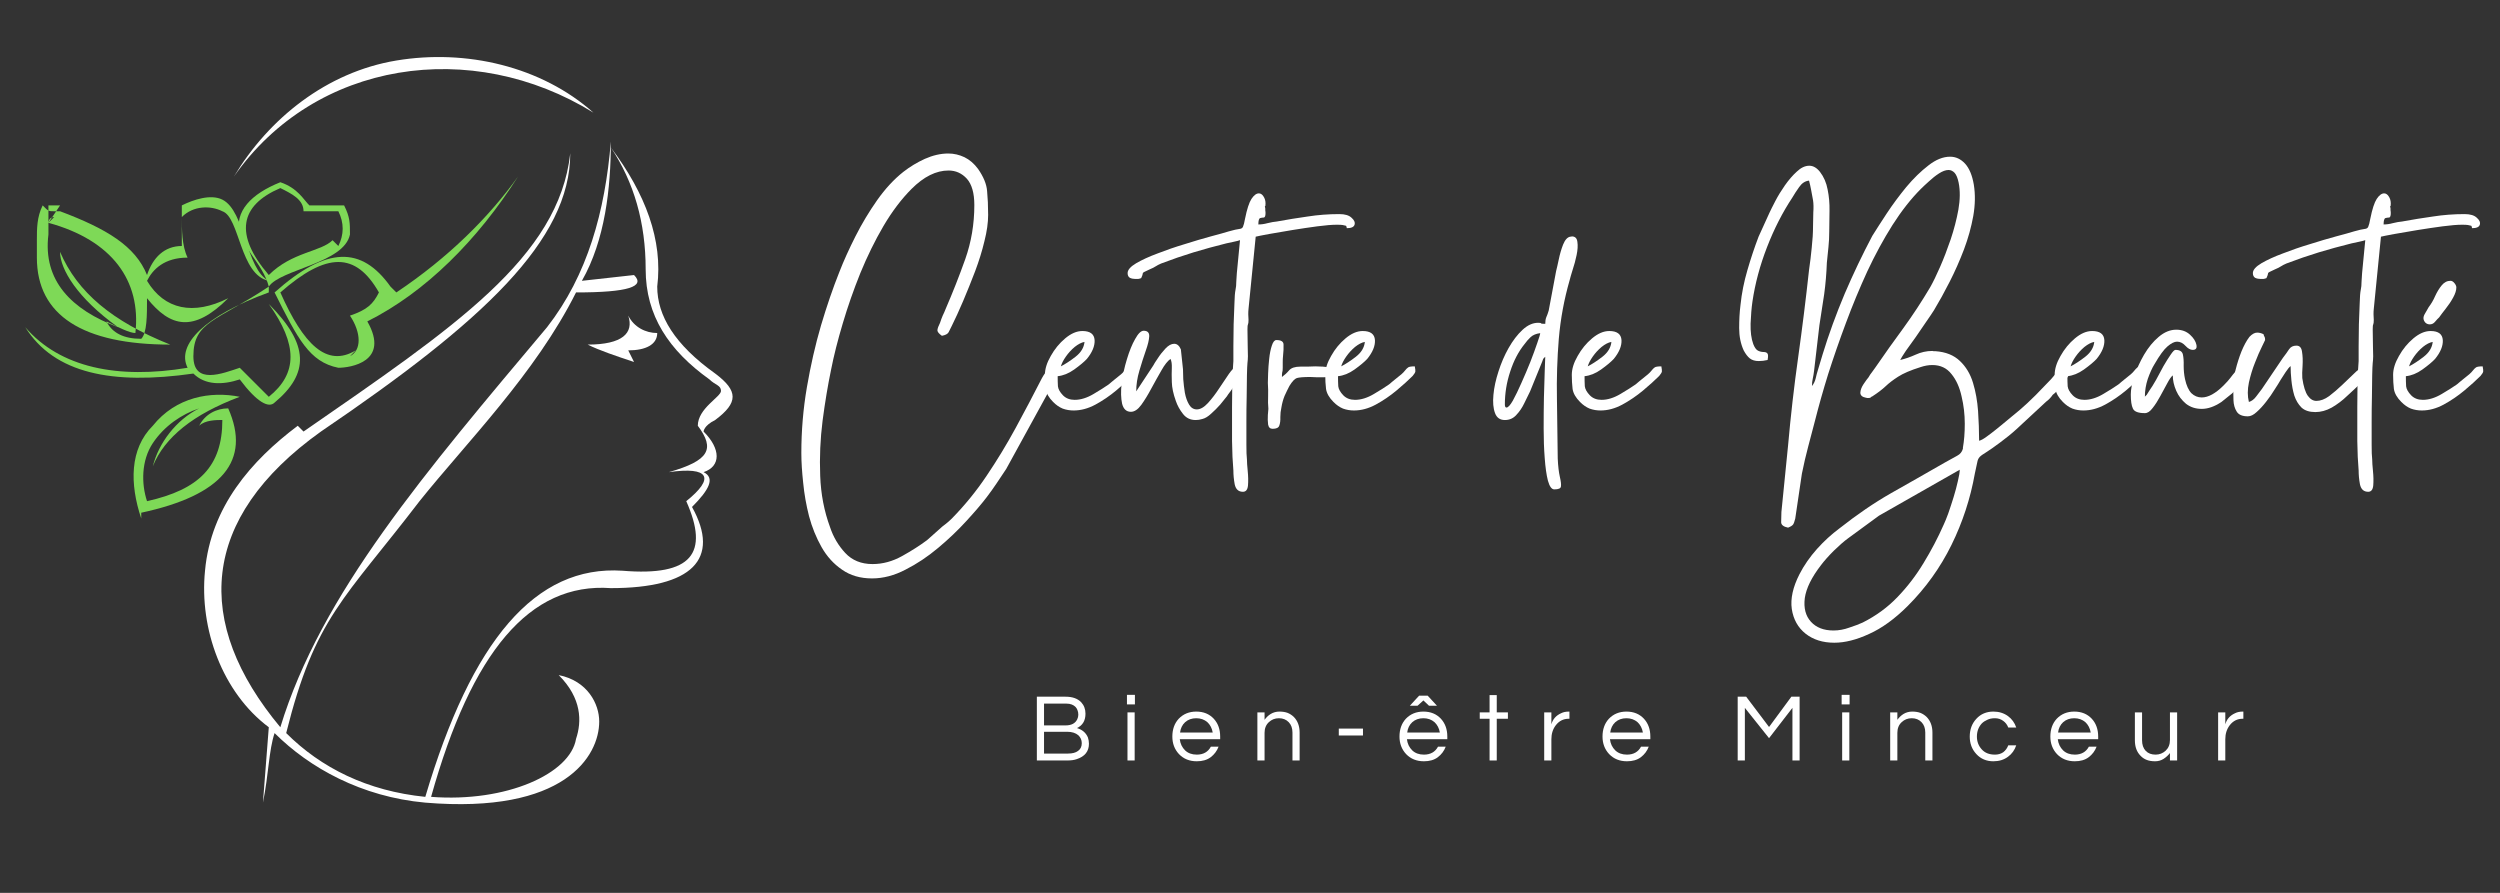 <svg xmlns="http://www.w3.org/2000/svg" xmlns:xlink="http://www.w3.org/1999/xlink" width="196" zoomAndPan="magnify" viewBox="0 0 147 52.5" height="70" preserveAspectRatio="xMidYMid meet" version="1.0"><rect x="0" y="0" width="147" height="52.5" fill="#333333" stroke="none"/><defs><g/><clipPath id="03ee3e28a3"><path d="M 13 3.215 L 35 3.215 L 35 11 L 13 11 Z M 13 3.215 " clip-rule="nonzero"/></clipPath><clipPath id="19f12eb4b3"><path d="M 12 8 L 44 8 L 44 47.793 L 12 47.793 Z M 12 8 " clip-rule="nonzero"/></clipPath><clipPath id="87ce6403f1"><path d="M 140 16 L 146.305 16 L 146.305 25 L 140 25 Z M 140 16 " clip-rule="nonzero"/></clipPath></defs><path fill="#7ed957" d="M 2.848 13.102 C 6.598 14.125 8.305 16.512 7.961 19.582 C 7.621 19.582 6.938 19.238 6.258 18.898 C 6.598 19.582 7.281 19.922 8.305 19.922 C 8.645 19.582 8.645 18.559 8.645 17.535 C 10.008 19.238 11.371 19.582 13.418 17.535 C 11.371 18.559 9.668 18.215 8.645 16.512 C 8.984 15.832 9.668 15.148 11.031 15.148 C 10.691 14.465 10.691 13.445 10.691 12.762 C 11.371 12.078 12.395 12.078 13.074 12.422 C 14.098 12.762 14.098 16.172 15.805 16.512 C 14.441 15.832 14.441 12.422 13.074 11.738 C 12.395 11.398 11.371 11.738 10.691 12.078 L 10.691 14.465 C 9.668 14.465 8.984 15.148 8.645 16.172 C 7.961 14.465 6.258 13.445 3.531 12.422 C 3.531 12.422 3.188 12.422 3.188 12.422 C 2.848 12.422 2.848 12.422 2.508 12.078 C 2.168 12.762 2.168 13.445 2.168 14.125 C 2.168 14.465 2.168 14.809 2.168 15.148 C 2.168 18.559 4.895 20.262 10.008 20.262 C 6.598 18.898 4.555 17.195 3.531 14.809 C 3.531 15.832 4.555 17.535 6.938 19.238 C 4.211 18.215 2.508 16.512 2.848 13.785 C 2.848 13.445 2.848 13.102 2.848 12.762 C 2.848 12.422 2.848 12.422 2.848 12.078 C 2.848 12.078 2.848 12.078 3.188 12.078 C 3.188 12.078 3.531 12.078 3.531 12.078 Z M 3.188 12.762 L 2.848 13.102 C 2.848 13.102 2.848 12.762 3.188 12.762 Z M 3.188 12.762 " fill-opacity="1" fill-rule="evenodd"/><path fill="#7ed957" d="M 15.805 17.195 C 12.055 18.559 10.348 20.262 11.031 21.625 C 6.938 22.309 3.531 21.625 1.484 19.238 C 3.188 21.965 6.598 22.648 11.371 21.965 C 12.055 22.648 13.074 22.648 14.098 22.309 C 15.121 23.672 15.805 24.012 16.145 23.672 C 18.191 21.965 18.191 20.262 15.805 17.875 C 17.508 20.262 17.508 21.965 15.805 23.332 C 15.461 22.988 14.781 22.309 14.098 21.625 C 13.074 21.965 11.371 22.648 11.371 20.945 C 11.371 18.898 12.734 18.898 15.805 16.852 Z M 15.805 17.195 " fill-opacity="1" fill-rule="evenodd"/><path fill="#7ed957" d="M 14.098 13.445 C 14.098 14.465 15.461 15.488 15.805 16.852 C 16.484 15.832 20.234 15.488 20.578 13.785 C 20.578 13.102 20.578 12.762 20.234 12.078 L 18.191 12.078 C 17.848 11.738 17.508 11.059 16.484 10.715 C 14.781 11.398 13.758 12.422 14.098 13.785 Z M 19.555 14.125 C 18.871 14.809 17.168 14.809 15.805 16.172 C 13.758 13.785 14.098 12.078 16.484 11.059 C 17.168 11.398 17.848 11.738 17.848 12.422 L 19.895 12.422 C 20.234 13.102 20.234 13.785 19.895 14.465 Z M 19.555 14.125 " fill-opacity="1" fill-rule="evenodd"/><path fill="#7ed957" d="M 22.961 16.852 C 21.258 14.465 19.211 14.465 16.145 17.195 C 17.508 19.922 18.191 21.285 19.895 21.625 C 20.578 21.625 22.961 21.285 21.598 18.898 C 25.008 17.195 28.078 14.125 30.465 10.375 C 28.758 12.762 26.371 15.148 23.305 17.195 Z M 20.918 20.602 C 19.211 21.625 17.848 20.262 16.484 17.195 C 19.211 14.809 20.918 14.809 22.281 17.195 C 21.941 17.875 21.598 18.215 20.578 18.559 C 21.258 19.582 21.258 20.602 20.578 20.945 Z M 20.918 20.602 " fill-opacity="1" fill-rule="evenodd"/><g clip-path="url(#03ee3e28a3)"><path fill="#ffffff" d="M 13.758 10.375 C 18.531 3.559 27.734 2.191 34.895 6.625 C 31.828 3.898 27.395 2.875 23.305 3.559 C 19.211 4.238 15.805 6.965 13.758 10.375 Z M 13.758 10.375 " fill-opacity="1" fill-rule="evenodd"/></g><path fill="#7ed957" d="M 8.305 30.148 C 13.074 29.125 14.781 27.082 13.418 24.012 C 12.734 24.012 12.055 24.352 11.711 25.035 C 12.055 24.695 12.734 24.695 13.074 24.695 C 13.074 27.422 11.711 28.785 8.645 29.469 C 8.305 28.445 8.305 27.082 8.984 26.059 C 9.668 25.035 10.691 24.352 11.711 24.012 C 10.348 24.695 9.324 26.059 8.984 27.422 C 9.668 25.719 11.371 24.352 14.098 23.332 C 12.395 22.988 10.348 23.332 8.984 25.035 C 7.621 26.398 7.621 28.445 8.305 30.488 Z M 8.305 30.148 " fill-opacity="1" fill-rule="evenodd"/><g clip-path="url(#19f12eb4b3)"><path fill="#ffffff" d="M 17.508 25.035 C 14.781 27.082 12.395 29.809 12.055 33.559 C 11.711 36.969 13.074 40.719 15.805 42.762 L 15.461 47.195 C 15.805 45.492 15.805 44.125 16.145 43.105 C 18.191 45.148 21.258 46.855 25.008 47.195 C 33.191 47.879 35.234 44.469 35.234 42.422 C 35.234 41.398 34.555 40.035 32.852 39.695 C 34.215 41.059 34.215 42.422 33.871 43.445 C 33.531 45.492 29.781 47.195 25.348 46.855 C 27.734 38.332 31.145 34.238 35.918 34.582 C 40.691 34.582 42.395 32.875 40.691 29.809 C 41.715 28.785 42.055 28.102 41.371 27.762 C 42.395 27.422 42.395 26.398 41.371 25.375 C 41.371 25.375 41.371 25.035 42.055 24.695 C 43.418 23.672 43.418 22.988 42.055 21.965 C 39.668 20.262 38.645 18.559 38.645 16.852 C 38.984 14.125 37.965 11.398 35.918 8.672 C 37.281 10.715 37.965 13.102 37.965 15.832 C 37.965 18.559 39.328 20.602 41.715 22.309 C 42.055 22.648 42.395 22.648 42.395 22.988 C 42.395 23.332 41.031 24.012 41.031 25.035 C 42.055 26.398 41.715 27.082 39.328 27.762 C 41.715 27.422 42.055 28.102 40.352 29.469 C 41.715 32.535 40.691 33.898 36.602 33.559 C 31.484 33.219 27.734 37.648 25.008 46.855 C 21.598 46.512 18.871 45.148 16.828 43.105 C 18.531 36.285 20.234 35.262 24.668 29.469 C 27.395 26.059 31.484 21.965 33.871 17.195 C 36.941 17.195 37.965 16.852 37.281 16.172 L 34.215 16.512 C 35.578 14.125 35.918 11.059 35.918 8.328 C 35.578 12.422 34.555 16.172 32.168 19.238 C 25.008 27.762 18.871 34.922 16.484 42.762 C 11.371 36.625 11.711 30.488 18.871 25.375 C 28.418 18.898 33.531 14.125 33.531 9.012 C 32.852 15.148 26.715 19.238 17.848 25.375 Z M 17.508 25.035 " fill-opacity="1" fill-rule="evenodd"/></g><path fill="#ffffff" d="M 34.555 20.262 C 35.234 20.602 36.258 20.945 37.281 21.285 L 36.941 20.602 C 37.965 20.602 38.645 20.262 38.645 19.582 C 37.965 19.582 37.281 19.238 36.941 18.559 C 37.281 19.582 36.602 20.262 34.555 20.262 Z M 34.555 20.262 " fill-opacity="1" fill-rule="evenodd"/><g fill="#ffffff" fill-opacity="1"><g transform="translate(47.322, 25.292)"><g><path d="M -0.203 1.344 C -0.203 0.031 -0.094 -1.258 0.125 -2.531 C 0.344 -3.801 0.617 -5.008 0.953 -6.156 C 1.297 -7.312 1.656 -8.359 2.031 -9.297 C 2.289 -9.961 2.609 -10.664 2.984 -11.406 C 3.359 -12.145 3.781 -12.848 4.25 -13.516 C 4.727 -14.191 5.242 -14.75 5.797 -15.188 C 6.18 -15.488 6.602 -15.742 7.062 -15.953 C 7.531 -16.16 7.988 -16.266 8.438 -16.266 C 8.77 -16.266 9.086 -16.191 9.391 -16.047 C 9.691 -15.898 9.957 -15.672 10.188 -15.359 C 10.508 -14.898 10.688 -14.469 10.719 -14.062 C 10.758 -13.656 10.781 -13.188 10.781 -12.656 C 10.781 -12.195 10.707 -11.68 10.562 -11.109 C 10.426 -10.535 10.242 -9.945 10.016 -9.344 C 9.785 -8.738 9.551 -8.156 9.312 -7.594 C 9.07 -7.031 8.848 -6.539 8.641 -6.125 C 8.566 -5.969 8.504 -5.844 8.453 -5.75 C 8.398 -5.656 8.27 -5.586 8.062 -5.547 C 7.883 -5.672 7.797 -5.781 7.797 -5.875 C 7.805 -5.977 7.859 -6.125 7.953 -6.312 C 8.004 -6.469 8.055 -6.609 8.109 -6.734 C 8.172 -6.859 8.227 -6.988 8.281 -7.125 C 8.695 -8.082 9.082 -9.062 9.438 -10.062 C 9.789 -11.062 9.969 -12.117 9.969 -13.234 C 9.969 -13.941 9.82 -14.457 9.531 -14.781 C 9.238 -15.102 8.879 -15.266 8.453 -15.266 C 7.723 -15.266 7 -14.906 6.281 -14.188 C 5.688 -13.594 5.133 -12.863 4.625 -12 C 4.125 -11.145 3.672 -10.223 3.266 -9.234 C 2.867 -8.242 2.523 -7.258 2.234 -6.281 C 1.941 -5.301 1.711 -4.395 1.547 -3.562 C 1.359 -2.656 1.191 -1.656 1.047 -0.562 C 0.91 0.52 0.863 1.602 0.906 2.688 C 0.945 3.77 1.141 4.773 1.484 5.703 C 1.672 6.273 1.969 6.781 2.375 7.219 C 2.781 7.656 3.316 7.875 3.984 7.875 C 4.578 7.875 5.156 7.719 5.719 7.406 C 6.281 7.094 6.77 6.781 7.188 6.469 L 7.891 5.844 C 8.023 5.719 8.148 5.613 8.266 5.531 C 8.379 5.445 8.504 5.336 8.641 5.203 C 9.398 4.43 10.082 3.594 10.688 2.688 C 11.301 1.781 11.875 0.836 12.406 -0.141 C 12.938 -1.117 13.445 -2.086 13.938 -3.047 C 14.062 -3.273 14.18 -3.438 14.297 -3.531 C 14.422 -3.625 14.531 -3.672 14.625 -3.672 C 14.719 -3.672 14.789 -3.633 14.844 -3.562 C 14.906 -3.488 14.938 -3.422 14.938 -3.359 L 11.844 2.281 C 11.656 2.57 11.469 2.852 11.281 3.125 C 11.094 3.406 10.895 3.68 10.688 3.953 C 10.395 4.336 10 4.801 9.5 5.344 C 9.008 5.883 8.457 6.41 7.844 6.922 C 7.227 7.441 6.586 7.867 5.922 8.203 C 5.266 8.547 4.609 8.719 3.953 8.719 C 3.266 8.719 2.676 8.547 2.188 8.203 C 1.695 7.867 1.297 7.426 0.984 6.875 C 0.672 6.32 0.426 5.719 0.25 5.062 C 0.082 4.406 -0.031 3.754 -0.094 3.109 C -0.164 2.461 -0.203 1.875 -0.203 1.344 Z M -0.203 1.344 "/></g></g></g><g fill="#ffffff" fill-opacity="1"><g transform="translate(61.425, 25.292)"><g><path d="M 0.953 -3.75 C 1.211 -3.883 1.5 -4.07 1.812 -4.312 C 2.133 -4.562 2.312 -4.852 2.344 -5.188 C 2.164 -5.156 1.973 -5.055 1.766 -4.891 C 1.566 -4.723 1.395 -4.535 1.25 -4.328 C 1.102 -4.117 1.004 -3.926 0.953 -3.75 Z M 0.016 -3.25 C 0.016 -3.594 0.129 -3.961 0.359 -4.359 C 0.586 -4.766 0.867 -5.109 1.203 -5.391 C 1.547 -5.68 1.883 -5.828 2.219 -5.828 C 2.676 -5.828 2.914 -5.648 2.938 -5.297 C 2.957 -4.953 2.805 -4.582 2.484 -4.188 C 2.316 -4.008 2.066 -3.801 1.734 -3.562 C 1.41 -3.332 1.086 -3.203 0.766 -3.172 C 0.766 -2.953 0.77 -2.754 0.781 -2.578 C 0.801 -2.41 0.898 -2.234 1.078 -2.047 C 1.254 -1.867 1.484 -1.781 1.766 -1.781 C 2.117 -1.781 2.488 -1.895 2.875 -2.125 C 3.258 -2.352 3.555 -2.539 3.766 -2.688 C 3.848 -2.758 3.914 -2.816 3.969 -2.859 C 4.02 -2.898 4.078 -2.945 4.141 -3 C 4.43 -3.219 4.613 -3.379 4.688 -3.484 C 4.77 -3.586 4.836 -3.656 4.891 -3.688 C 4.941 -3.727 5.07 -3.75 5.281 -3.75 C 5.312 -3.594 5.32 -3.488 5.312 -3.438 C 5.301 -3.383 5.25 -3.301 5.156 -3.188 C 4.906 -2.938 4.586 -2.648 4.203 -2.328 C 3.828 -2.016 3.422 -1.738 2.984 -1.5 C 2.555 -1.27 2.129 -1.156 1.703 -1.156 C 1.484 -1.156 1.27 -1.191 1.062 -1.266 C 0.863 -1.348 0.676 -1.477 0.5 -1.656 C 0.25 -1.906 0.102 -2.16 0.062 -2.422 C 0.031 -2.68 0.016 -2.957 0.016 -3.25 Z M 0.016 -3.25 "/></g></g></g><g fill="#ffffff" fill-opacity="1"><g transform="translate(65.919, 25.292)"><g><path d="M 0.578 -1.078 C 0.316 -1.078 0.145 -1.234 0.062 -1.547 C -0.008 -1.867 -0.02 -2.266 0.031 -2.734 C 0.094 -3.211 0.195 -3.691 0.344 -4.172 C 0.488 -4.648 0.648 -5.047 0.828 -5.359 C 1.004 -5.68 1.172 -5.844 1.328 -5.844 C 1.555 -5.844 1.664 -5.734 1.656 -5.516 C 1.645 -5.305 1.578 -5.023 1.453 -4.672 C 1.328 -4.316 1.203 -3.926 1.078 -3.5 C 0.953 -3.082 0.891 -2.676 0.891 -2.281 L 1.891 -3.797 C 1.93 -3.879 2.02 -4.02 2.156 -4.219 C 2.289 -4.426 2.441 -4.617 2.609 -4.797 C 2.785 -4.984 2.957 -5.078 3.125 -5.078 C 3.289 -5.078 3.422 -4.969 3.516 -4.75 L 3.641 -3.578 C 3.641 -3.453 3.645 -3.258 3.656 -3 C 3.676 -2.738 3.707 -2.473 3.75 -2.203 C 3.801 -1.93 3.883 -1.695 4 -1.5 C 4.113 -1.312 4.266 -1.219 4.453 -1.219 C 4.66 -1.219 4.879 -1.344 5.109 -1.594 C 5.336 -1.844 5.555 -2.129 5.766 -2.453 C 5.984 -2.773 6.176 -3.062 6.344 -3.312 C 6.52 -3.562 6.656 -3.688 6.75 -3.688 C 6.957 -3.688 7.055 -3.609 7.047 -3.453 C 7.035 -3.297 6.969 -3.113 6.844 -2.906 C 6.719 -2.695 6.586 -2.5 6.453 -2.312 C 6.316 -2.133 6.238 -2.023 6.219 -1.984 C 6.125 -1.859 5.992 -1.695 5.828 -1.5 C 5.66 -1.312 5.484 -1.133 5.297 -0.969 C 5.117 -0.801 4.945 -0.695 4.781 -0.656 C 4.645 -0.613 4.516 -0.594 4.391 -0.594 C 4.078 -0.594 3.828 -0.711 3.641 -0.953 C 3.453 -1.191 3.312 -1.445 3.219 -1.719 C 3.07 -2.133 2.992 -2.504 2.984 -2.828 C 2.973 -3.148 2.973 -3.426 2.984 -3.656 C 2.992 -3.883 2.969 -4.062 2.906 -4.188 C 2.738 -4.07 2.562 -3.848 2.375 -3.516 C 2.188 -3.191 1.988 -2.836 1.781 -2.453 C 1.582 -2.078 1.383 -1.754 1.188 -1.484 C 0.988 -1.211 0.785 -1.078 0.578 -1.078 Z M 0.578 -1.078 "/></g></g></g><g fill="#ffffff" fill-opacity="1"><g transform="translate(72.132, 25.292)"><g><path d="M -5.828 -9.234 C -5.828 -9.422 -5.66 -9.613 -5.328 -9.812 C -4.992 -10.008 -4.57 -10.203 -4.062 -10.391 C -3.562 -10.586 -3.031 -10.77 -2.469 -10.938 C -1.914 -11.113 -1.406 -11.266 -0.938 -11.391 C -0.469 -11.516 -0.113 -11.613 0.125 -11.688 C 0.414 -11.77 0.617 -11.816 0.734 -11.828 C 0.848 -11.836 0.922 -11.879 0.953 -11.953 C 0.992 -12.035 1.035 -12.195 1.078 -12.438 C 1.191 -13 1.316 -13.383 1.453 -13.594 C 1.598 -13.812 1.742 -13.922 1.891 -13.922 C 1.992 -13.922 2.082 -13.863 2.156 -13.75 C 2.238 -13.633 2.281 -13.492 2.281 -13.328 C 2.281 -13.203 2.27 -13.148 2.25 -13.172 C 2.238 -13.191 2.242 -13.145 2.266 -13.031 C 2.266 -13 2.266 -12.961 2.266 -12.922 C 2.273 -12.879 2.281 -12.828 2.281 -12.766 C 2.281 -12.586 2.242 -12.5 2.172 -12.5 C 2.109 -12.5 2.039 -12.488 1.969 -12.469 C 1.895 -12.445 1.859 -12.32 1.859 -12.094 C 2.023 -12.094 2.207 -12.117 2.406 -12.172 C 2.613 -12.223 2.789 -12.254 2.938 -12.266 C 3.551 -12.379 4.16 -12.477 4.766 -12.562 C 5.367 -12.656 5.988 -12.703 6.625 -12.703 C 6.957 -12.703 7.195 -12.629 7.344 -12.484 C 7.5 -12.348 7.555 -12.211 7.516 -12.078 C 7.473 -11.941 7.32 -11.875 7.062 -11.875 C 7.039 -11.977 7.023 -12.023 7.016 -12.016 C 7.004 -12.016 6.938 -12.031 6.812 -12.062 C 6.758 -12.07 6.648 -12.078 6.484 -12.078 C 6.191 -12.078 5.805 -12.047 5.328 -11.984 C 4.859 -11.922 4.367 -11.848 3.859 -11.766 C 3.348 -11.68 2.891 -11.602 2.484 -11.531 C 2.086 -11.457 1.828 -11.406 1.703 -11.375 L 1.281 -7.125 C 1.27 -7.031 1.266 -6.926 1.266 -6.812 C 1.273 -6.707 1.281 -6.598 1.281 -6.484 C 1.281 -6.348 1.27 -6.258 1.25 -6.219 C 1.227 -6.176 1.219 -6.078 1.219 -5.922 C 1.219 -5.617 1.223 -5.27 1.234 -4.875 C 1.254 -4.477 1.25 -4.172 1.219 -3.953 C 1.207 -3.828 1.195 -3.582 1.188 -3.219 C 1.188 -2.852 1.18 -2.426 1.172 -1.938 C 1.16 -1.457 1.156 -0.973 1.156 -0.484 C 1.156 0.004 1.156 0.445 1.156 0.844 C 1.156 1.25 1.164 1.539 1.188 1.719 C 1.188 1.875 1.203 2.102 1.234 2.406 C 1.266 2.719 1.27 3 1.25 3.25 C 1.227 3.5 1.129 3.625 0.953 3.625 C 0.691 3.625 0.531 3.477 0.469 3.188 C 0.414 2.895 0.391 2.625 0.391 2.375 C 0.348 1.883 0.32 1.305 0.312 0.641 C 0.312 -0.023 0.312 -0.688 0.312 -1.344 C 0.32 -2.008 0.328 -2.594 0.328 -3.094 L 0.391 -4.062 C 0.391 -4.25 0.391 -4.539 0.391 -4.938 C 0.391 -5.344 0.395 -5.77 0.406 -6.219 C 0.426 -6.676 0.441 -7.086 0.453 -7.453 C 0.461 -7.828 0.484 -8.094 0.516 -8.25 C 0.547 -8.383 0.562 -8.547 0.562 -8.734 C 0.57 -8.93 0.582 -9.098 0.594 -9.234 L 0.781 -11.172 C 0.727 -11.148 0.609 -11.117 0.422 -11.078 C 0.234 -11.035 0.086 -11.004 -0.016 -10.984 C -0.691 -10.816 -1.336 -10.641 -1.953 -10.453 C -2.566 -10.266 -3.203 -10.047 -3.859 -9.797 C -3.984 -9.742 -4.094 -9.688 -4.188 -9.625 C -4.289 -9.562 -4.406 -9.504 -4.531 -9.453 C -4.695 -9.379 -4.805 -9.328 -4.859 -9.297 C -4.91 -9.273 -4.938 -9.242 -4.938 -9.203 C -4.938 -9.16 -4.969 -9.07 -5.031 -8.938 C -5.094 -8.914 -5.148 -8.898 -5.203 -8.891 C -5.254 -8.891 -5.316 -8.891 -5.391 -8.891 C -5.492 -8.891 -5.594 -8.91 -5.688 -8.953 C -5.781 -9.004 -5.828 -9.098 -5.828 -9.234 Z M -5.828 -9.234 "/></g></g></g><g fill="#ffffff" fill-opacity="1"><g transform="translate(74.534, 25.292)"><g><path d="M 0.297 -0.078 C 0.148 -0.078 0.062 -0.16 0.031 -0.328 C 0.008 -0.504 0.004 -0.691 0.016 -0.891 C 0.035 -1.086 0.047 -1.207 0.047 -1.25 C 0.023 -1.488 0.02 -1.734 0.031 -1.984 C 0.039 -2.242 0.035 -2.508 0.016 -2.781 C 0.016 -2.875 0.02 -3.055 0.031 -3.328 C 0.039 -3.598 0.062 -3.883 0.094 -4.188 C 0.125 -4.488 0.176 -4.75 0.25 -4.969 C 0.32 -5.188 0.41 -5.297 0.516 -5.297 C 0.797 -5.297 0.938 -5.207 0.938 -5.031 C 0.945 -4.852 0.938 -4.617 0.906 -4.328 C 0.895 -4.234 0.891 -4.125 0.891 -4 C 0.891 -3.883 0.891 -3.773 0.891 -3.672 C 0.891 -3.523 0.879 -3.43 0.859 -3.391 C 0.848 -3.348 0.844 -3.258 0.844 -3.125 C 1 -3.238 1.141 -3.367 1.266 -3.516 C 1.391 -3.66 1.609 -3.734 1.922 -3.734 C 2.023 -3.734 2.156 -3.734 2.312 -3.734 C 2.469 -3.742 2.633 -3.75 2.812 -3.75 C 3.125 -3.75 3.41 -3.727 3.672 -3.688 C 3.93 -3.656 4.062 -3.57 4.062 -3.438 C 4.062 -3.301 3.988 -3.211 3.844 -3.172 C 3.695 -3.129 3.52 -3.109 3.312 -3.109 C 3.176 -3.109 3.035 -3.109 2.891 -3.109 C 2.742 -3.117 2.613 -3.125 2.5 -3.125 C 2.113 -3.125 1.852 -3.102 1.719 -3.062 C 1.594 -3.02 1.445 -2.863 1.281 -2.594 C 1.188 -2.414 1.094 -2.223 1 -2.016 C 0.914 -1.805 0.852 -1.578 0.812 -1.328 C 0.77 -1.148 0.75 -0.961 0.75 -0.766 C 0.758 -0.566 0.738 -0.398 0.688 -0.266 C 0.645 -0.141 0.516 -0.078 0.297 -0.078 Z M 0.297 -0.078 "/></g></g></g><g fill="#ffffff" fill-opacity="1"><g transform="translate(77.909, 25.292)"><g><path d="M 0.953 -3.75 C 1.211 -3.883 1.5 -4.07 1.812 -4.312 C 2.133 -4.562 2.312 -4.852 2.344 -5.188 C 2.164 -5.156 1.973 -5.055 1.766 -4.891 C 1.566 -4.723 1.395 -4.535 1.25 -4.328 C 1.102 -4.117 1.004 -3.926 0.953 -3.75 Z M 0.016 -3.25 C 0.016 -3.594 0.129 -3.961 0.359 -4.359 C 0.586 -4.766 0.867 -5.109 1.203 -5.391 C 1.547 -5.68 1.883 -5.828 2.219 -5.828 C 2.676 -5.828 2.914 -5.648 2.938 -5.297 C 2.957 -4.953 2.805 -4.582 2.484 -4.188 C 2.316 -4.008 2.066 -3.801 1.734 -3.562 C 1.41 -3.332 1.086 -3.203 0.766 -3.172 C 0.766 -2.953 0.77 -2.754 0.781 -2.578 C 0.801 -2.41 0.898 -2.234 1.078 -2.047 C 1.254 -1.867 1.484 -1.781 1.766 -1.781 C 2.117 -1.781 2.488 -1.895 2.875 -2.125 C 3.258 -2.352 3.555 -2.539 3.766 -2.688 C 3.848 -2.758 3.914 -2.816 3.969 -2.859 C 4.02 -2.898 4.078 -2.945 4.141 -3 C 4.43 -3.219 4.613 -3.379 4.688 -3.484 C 4.77 -3.586 4.836 -3.656 4.891 -3.688 C 4.941 -3.727 5.07 -3.75 5.281 -3.75 C 5.312 -3.594 5.32 -3.488 5.312 -3.438 C 5.301 -3.383 5.25 -3.301 5.156 -3.188 C 4.906 -2.938 4.586 -2.648 4.203 -2.328 C 3.828 -2.016 3.422 -1.738 2.984 -1.5 C 2.555 -1.27 2.129 -1.156 1.703 -1.156 C 1.484 -1.156 1.27 -1.191 1.062 -1.266 C 0.863 -1.348 0.676 -1.477 0.5 -1.656 C 0.25 -1.906 0.102 -2.16 0.062 -2.422 C 0.031 -2.68 0.016 -2.957 0.016 -3.25 Z M 0.016 -3.25 "/></g></g></g><g fill="#ffffff" fill-opacity="1"><g transform="translate(82.403, 25.292)"><g/></g></g><g fill="#ffffff" fill-opacity="1"><g transform="translate(87.767, 25.292)"><g><path d="M 0.719 -1.516 C 0.719 -1.391 0.75 -1.328 0.812 -1.328 C 0.906 -1.328 1.031 -1.461 1.188 -1.734 C 1.344 -2.016 1.508 -2.359 1.688 -2.766 C 1.875 -3.18 2.051 -3.598 2.219 -4.016 C 2.383 -4.441 2.52 -4.812 2.625 -5.125 C 2.738 -5.445 2.797 -5.641 2.797 -5.703 C 2.555 -5.672 2.367 -5.594 2.234 -5.469 C 2.109 -5.352 1.992 -5.223 1.891 -5.078 C 1.523 -4.629 1.238 -4.082 1.031 -3.438 C 0.82 -2.801 0.719 -2.16 0.719 -1.516 Z M 3.094 -6.25 C 3.094 -6.406 3.113 -6.535 3.156 -6.641 C 3.207 -6.754 3.254 -6.883 3.297 -7.031 L 3.734 -9.359 C 3.773 -9.516 3.828 -9.742 3.891 -10.047 C 3.953 -10.348 4.035 -10.633 4.141 -10.906 C 4.254 -11.188 4.395 -11.344 4.562 -11.375 C 4.582 -11.375 4.598 -11.375 4.609 -11.375 C 4.629 -11.383 4.645 -11.391 4.656 -11.391 C 4.852 -11.391 4.961 -11.281 4.984 -11.062 C 5.016 -10.852 5 -10.598 4.938 -10.297 C 4.875 -9.992 4.797 -9.703 4.703 -9.422 C 4.617 -9.148 4.562 -8.953 4.531 -8.828 C 4.207 -7.703 3.992 -6.551 3.891 -5.375 C 3.797 -4.207 3.758 -3.031 3.781 -1.844 C 3.801 -0.656 3.816 0.516 3.828 1.672 C 3.848 2.117 3.891 2.477 3.953 2.75 C 4.016 3.02 4.035 3.207 4.016 3.312 C 4.004 3.426 3.875 3.484 3.625 3.484 C 3.469 3.484 3.344 3.312 3.25 2.969 C 3.164 2.633 3.102 2.191 3.062 1.641 C 3.02 1.098 3 0.52 3 -0.094 C 3 -0.719 3.004 -1.328 3.016 -1.922 C 3.035 -2.516 3.051 -3.023 3.062 -3.453 C 3.082 -3.891 3.094 -4.176 3.094 -4.312 C 3.031 -4.258 2.992 -4.223 2.984 -4.203 C 2.973 -4.191 2.953 -4.141 2.922 -4.047 L 2.203 -2.281 C 2.098 -2.07 1.984 -1.836 1.859 -1.578 C 1.734 -1.316 1.578 -1.086 1.391 -0.891 C 1.211 -0.691 0.988 -0.594 0.719 -0.594 C 0.438 -0.594 0.242 -0.727 0.141 -1 C 0.035 -1.281 0.004 -1.641 0.047 -2.078 C 0.086 -2.516 0.188 -2.973 0.344 -3.453 C 0.5 -3.941 0.695 -4.398 0.938 -4.828 C 1.188 -5.266 1.457 -5.617 1.75 -5.891 C 2.051 -6.172 2.359 -6.312 2.672 -6.312 C 2.785 -6.312 2.844 -6.301 2.844 -6.281 C 2.852 -6.258 2.938 -6.25 3.094 -6.25 Z M 3.094 -6.25 "/></g></g></g><g fill="#ffffff" fill-opacity="1"><g transform="translate(92.406, 25.292)"><g><path d="M 0.953 -3.75 C 1.211 -3.883 1.5 -4.07 1.812 -4.312 C 2.133 -4.562 2.312 -4.852 2.344 -5.188 C 2.164 -5.156 1.973 -5.055 1.766 -4.891 C 1.566 -4.723 1.395 -4.535 1.25 -4.328 C 1.102 -4.117 1.004 -3.926 0.953 -3.75 Z M 0.016 -3.25 C 0.016 -3.594 0.129 -3.961 0.359 -4.359 C 0.586 -4.766 0.867 -5.109 1.203 -5.391 C 1.547 -5.68 1.883 -5.828 2.219 -5.828 C 2.676 -5.828 2.914 -5.648 2.938 -5.297 C 2.957 -4.953 2.805 -4.582 2.484 -4.188 C 2.316 -4.008 2.066 -3.801 1.734 -3.562 C 1.41 -3.332 1.086 -3.203 0.766 -3.172 C 0.766 -2.953 0.77 -2.754 0.781 -2.578 C 0.801 -2.41 0.898 -2.234 1.078 -2.047 C 1.254 -1.867 1.484 -1.781 1.766 -1.781 C 2.117 -1.781 2.488 -1.895 2.875 -2.125 C 3.258 -2.352 3.555 -2.539 3.766 -2.688 C 3.848 -2.758 3.914 -2.816 3.969 -2.859 C 4.02 -2.898 4.078 -2.945 4.141 -3 C 4.43 -3.219 4.613 -3.379 4.688 -3.484 C 4.77 -3.586 4.836 -3.656 4.891 -3.688 C 4.941 -3.727 5.07 -3.75 5.281 -3.75 C 5.312 -3.594 5.32 -3.488 5.312 -3.438 C 5.301 -3.383 5.25 -3.301 5.156 -3.188 C 4.906 -2.938 4.586 -2.648 4.203 -2.328 C 3.828 -2.016 3.422 -1.738 2.984 -1.5 C 2.555 -1.27 2.129 -1.156 1.703 -1.156 C 1.484 -1.156 1.27 -1.191 1.062 -1.266 C 0.863 -1.348 0.676 -1.477 0.5 -1.656 C 0.25 -1.906 0.102 -2.16 0.062 -2.422 C 0.031 -2.68 0.016 -2.957 0.016 -3.25 Z M 0.016 -3.25 "/></g></g></g><g fill="#ffffff" fill-opacity="1"><g transform="translate(96.899, 25.292)"><g/></g></g><g fill="#ffffff" fill-opacity="1"><g transform="translate(102.263, 25.292)"><g><path d="M 9.469 -4.125 C 9.77 -4.195 10.07 -4.301 10.375 -4.438 C 10.688 -4.582 11.016 -4.656 11.359 -4.656 C 11.379 -4.656 11.406 -4.648 11.438 -4.641 C 11.477 -4.641 11.516 -4.641 11.547 -4.641 C 12.148 -4.598 12.629 -4.406 12.984 -4.062 C 13.336 -3.727 13.594 -3.301 13.75 -2.781 C 13.906 -2.27 14.004 -1.719 14.047 -1.125 C 14.086 -0.531 14.109 0.051 14.109 0.625 C 14.234 0.594 14.383 0.508 14.562 0.375 C 14.738 0.25 14.914 0.113 15.094 -0.031 C 15.281 -0.188 15.422 -0.301 15.516 -0.375 L 16.516 -1.203 C 16.773 -1.422 17.082 -1.707 17.438 -2.062 C 17.789 -2.426 18.094 -2.738 18.344 -3 C 18.531 -3.207 18.656 -3.367 18.719 -3.484 C 18.789 -3.609 18.961 -3.672 19.234 -3.672 C 19.254 -3.672 19.273 -3.672 19.297 -3.672 C 19.316 -3.672 19.332 -3.672 19.344 -3.672 C 19.383 -3.504 19.406 -3.391 19.406 -3.328 C 19.406 -3.266 19.352 -3.164 19.25 -3.031 C 19.176 -2.926 19.113 -2.836 19.062 -2.766 C 19.008 -2.691 18.93 -2.617 18.828 -2.547 C 18.766 -2.453 18.711 -2.367 18.672 -2.297 C 18.629 -2.234 18.551 -2.16 18.438 -2.078 C 18.332 -1.922 18.203 -1.785 18.047 -1.672 L 16.312 -0.062 C 16.164 0.07 16.016 0.203 15.859 0.328 C 15.703 0.453 15.539 0.578 15.375 0.703 C 15 0.984 14.719 1.18 14.531 1.297 C 14.344 1.41 14.211 1.504 14.141 1.578 C 14.066 1.66 14.02 1.766 14 1.891 C 13.977 2.023 13.93 2.242 13.859 2.547 C 13.598 4.016 13.141 5.414 12.484 6.75 C 11.828 8.082 10.969 9.281 9.906 10.344 C 9.145 11.102 8.391 11.648 7.641 11.984 C 6.898 12.328 6.219 12.5 5.594 12.5 C 4.914 12.5 4.352 12.32 3.906 11.969 C 3.457 11.613 3.188 11.129 3.094 10.516 C 3.008 9.91 3.16 9.227 3.547 8.469 C 3.816 7.945 4.16 7.453 4.578 6.984 C 4.992 6.523 5.43 6.125 5.891 5.781 C 6.922 4.969 7.938 4.273 8.938 3.703 C 9.938 3.141 10.988 2.539 12.094 1.906 C 12.414 1.727 12.66 1.594 12.828 1.5 C 12.992 1.414 13.102 1.281 13.156 1.094 L 13.156 1.031 C 13.227 0.633 13.266 0.164 13.266 -0.375 C 13.266 -0.926 13.203 -1.461 13.078 -1.984 C 12.961 -2.516 12.766 -2.953 12.484 -3.297 C 12.211 -3.648 11.836 -3.828 11.359 -3.828 C 11.129 -3.828 10.895 -3.785 10.656 -3.703 C 10.082 -3.523 9.645 -3.336 9.344 -3.141 C 9.051 -2.953 8.805 -2.766 8.609 -2.578 C 8.41 -2.391 8.148 -2.191 7.828 -1.984 C 7.785 -1.973 7.754 -1.953 7.734 -1.922 C 7.711 -1.898 7.672 -1.891 7.609 -1.891 C 7.586 -1.891 7.562 -1.891 7.531 -1.891 C 7.508 -1.898 7.484 -1.906 7.453 -1.906 C 7.234 -1.945 7.125 -2.047 7.125 -2.203 C 7.133 -2.359 7.195 -2.523 7.312 -2.703 C 7.438 -2.891 7.535 -3.023 7.609 -3.109 C 7.672 -3.223 7.734 -3.316 7.797 -3.391 C 7.859 -3.473 7.926 -3.566 8 -3.672 C 8.551 -4.473 9.102 -5.25 9.656 -6 C 10.207 -6.758 10.734 -7.562 11.234 -8.406 C 11.398 -8.695 11.594 -9.094 11.812 -9.594 C 12.031 -10.094 12.238 -10.633 12.438 -11.219 C 12.633 -11.801 12.785 -12.383 12.891 -12.969 C 12.992 -13.551 13 -14.078 12.906 -14.547 C 12.852 -14.816 12.773 -15.008 12.672 -15.125 C 12.566 -15.238 12.445 -15.297 12.312 -15.297 C 12.145 -15.297 11.957 -15.227 11.75 -15.094 C 11.539 -14.957 11.344 -14.801 11.156 -14.625 C 10.969 -14.457 10.812 -14.312 10.688 -14.188 C 10.113 -13.613 9.555 -12.906 9.016 -12.062 C 8.484 -11.219 7.988 -10.305 7.531 -9.328 C 7.082 -8.348 6.664 -7.344 6.281 -6.312 C 5.895 -5.281 5.547 -4.273 5.234 -3.297 C 4.93 -2.316 4.676 -1.414 4.469 -0.594 C 4.332 -0.062 4.195 0.453 4.062 0.953 C 3.926 1.461 3.801 2 3.688 2.562 L 3.297 5.203 C 3.254 5.379 3.211 5.492 3.172 5.547 C 3.129 5.609 3.031 5.672 2.875 5.734 C 2.613 5.68 2.477 5.578 2.469 5.422 C 2.469 5.273 2.473 5.07 2.484 4.812 L 2.875 0.906 C 3.031 -0.844 3.227 -2.57 3.469 -4.281 C 3.707 -5.988 3.922 -7.703 4.109 -9.422 C 4.172 -9.848 4.223 -10.281 4.266 -10.719 C 4.316 -11.164 4.344 -11.602 4.344 -12.031 C 4.344 -12.258 4.348 -12.516 4.359 -12.797 C 4.379 -13.078 4.375 -13.316 4.344 -13.516 C 4.301 -13.742 4.266 -13.941 4.234 -14.109 C 4.203 -14.285 4.16 -14.473 4.109 -14.672 C 3.879 -14.648 3.688 -14.523 3.531 -14.297 C 3.375 -14.078 3.238 -13.867 3.125 -13.672 C 2.551 -12.805 2.055 -11.836 1.641 -10.766 C 1.223 -9.691 0.938 -8.625 0.781 -7.562 C 0.727 -7.188 0.691 -6.754 0.672 -6.266 C 0.66 -5.785 0.711 -5.383 0.828 -5.062 C 0.91 -4.852 1.004 -4.723 1.109 -4.672 C 1.223 -4.617 1.332 -4.594 1.438 -4.594 C 1.539 -4.594 1.613 -4.566 1.656 -4.516 C 1.707 -4.461 1.711 -4.332 1.672 -4.125 C 1.492 -4.082 1.32 -4.062 1.156 -4.062 C 0.938 -4.062 0.758 -4.113 0.625 -4.219 C 0.5 -4.32 0.379 -4.477 0.266 -4.688 C 0.086 -5.082 0 -5.52 0 -6 C 0 -6.477 0.023 -6.93 0.078 -7.359 C 0.148 -8.047 0.285 -8.727 0.484 -9.406 C 0.68 -10.082 0.898 -10.738 1.141 -11.375 L 1.781 -12.781 C 1.852 -12.938 1.969 -13.164 2.125 -13.469 C 2.281 -13.77 2.469 -14.078 2.688 -14.391 C 2.914 -14.711 3.148 -14.984 3.391 -15.203 C 3.629 -15.43 3.875 -15.547 4.125 -15.547 C 4.352 -15.547 4.562 -15.426 4.75 -15.188 C 4.977 -14.895 5.129 -14.547 5.203 -14.141 C 5.285 -13.742 5.32 -13.332 5.312 -12.906 C 5.301 -12.477 5.297 -12.078 5.297 -11.703 C 5.297 -11.359 5.281 -11.047 5.25 -10.766 C 5.219 -10.484 5.188 -10.176 5.156 -9.844 C 5.133 -9.219 5.082 -8.602 5 -8 C 4.914 -7.406 4.82 -6.797 4.719 -6.172 L 4.406 -3.5 C 4.383 -3.32 4.359 -3.164 4.328 -3.031 C 4.297 -2.906 4.281 -2.758 4.281 -2.594 C 4.383 -2.719 4.457 -2.867 4.5 -3.047 C 4.539 -3.223 4.582 -3.379 4.625 -3.516 L 4.906 -4.453 C 5.27 -5.641 5.703 -6.828 6.203 -8.016 C 6.711 -9.203 7.254 -10.336 7.828 -11.422 C 8.047 -11.773 8.328 -12.211 8.672 -12.734 C 9.023 -13.266 9.41 -13.785 9.828 -14.297 C 10.254 -14.805 10.688 -15.227 11.125 -15.562 C 11.562 -15.906 11.988 -16.078 12.406 -16.078 C 12.738 -16.078 13.031 -15.941 13.281 -15.672 C 13.531 -15.398 13.703 -14.988 13.797 -14.438 C 13.891 -13.863 13.879 -13.25 13.766 -12.594 C 13.648 -11.945 13.469 -11.289 13.219 -10.625 C 12.969 -9.969 12.688 -9.332 12.375 -8.719 C 12.062 -8.102 11.754 -7.547 11.453 -7.047 C 11.348 -6.879 11.195 -6.656 11 -6.375 C 10.812 -6.094 10.609 -5.797 10.391 -5.484 C 10.172 -5.18 9.973 -4.906 9.797 -4.656 C 9.629 -4.406 9.52 -4.227 9.469 -4.125 Z M 5.547 11.781 C 5.859 11.781 6.172 11.723 6.484 11.609 C 6.805 11.504 7.066 11.406 7.266 11.312 C 8.055 10.914 8.738 10.414 9.312 9.812 C 9.895 9.207 10.406 8.539 10.844 7.812 C 11.289 7.082 11.688 6.328 12.031 5.547 C 12.102 5.398 12.191 5.18 12.297 4.891 C 12.398 4.598 12.504 4.281 12.609 3.938 C 12.711 3.602 12.797 3.289 12.859 3 C 12.93 2.707 12.969 2.484 12.969 2.328 L 8.219 5.031 L 6.406 6.359 C 6.164 6.535 5.883 6.781 5.562 7.094 C 5.25 7.406 5 7.688 4.812 7.938 C 4.258 8.656 3.941 9.301 3.859 9.875 C 3.785 10.457 3.906 10.922 4.219 11.266 C 4.531 11.609 4.973 11.781 5.547 11.781 Z M 5.547 11.781 "/></g></g></g><g fill="#ffffff" fill-opacity="1"><g transform="translate(120.798, 25.292)"><g><path d="M 0.953 -3.75 C 1.211 -3.883 1.5 -4.07 1.812 -4.312 C 2.133 -4.562 2.312 -4.852 2.344 -5.188 C 2.164 -5.156 1.973 -5.055 1.766 -4.891 C 1.566 -4.723 1.395 -4.535 1.25 -4.328 C 1.102 -4.117 1.004 -3.926 0.953 -3.75 Z M 0.016 -3.25 C 0.016 -3.594 0.129 -3.961 0.359 -4.359 C 0.586 -4.766 0.867 -5.109 1.203 -5.391 C 1.547 -5.68 1.883 -5.828 2.219 -5.828 C 2.676 -5.828 2.914 -5.648 2.938 -5.297 C 2.957 -4.953 2.805 -4.582 2.484 -4.188 C 2.316 -4.008 2.066 -3.801 1.734 -3.562 C 1.41 -3.332 1.086 -3.203 0.766 -3.172 C 0.766 -2.953 0.77 -2.754 0.781 -2.578 C 0.801 -2.41 0.898 -2.234 1.078 -2.047 C 1.254 -1.867 1.484 -1.781 1.766 -1.781 C 2.117 -1.781 2.488 -1.895 2.875 -2.125 C 3.258 -2.352 3.555 -2.539 3.766 -2.688 C 3.848 -2.758 3.914 -2.816 3.969 -2.859 C 4.02 -2.898 4.078 -2.945 4.141 -3 C 4.43 -3.219 4.613 -3.379 4.688 -3.484 C 4.77 -3.586 4.836 -3.656 4.891 -3.688 C 4.941 -3.727 5.07 -3.75 5.281 -3.75 C 5.312 -3.594 5.32 -3.488 5.312 -3.438 C 5.301 -3.383 5.25 -3.301 5.156 -3.188 C 4.906 -2.938 4.586 -2.648 4.203 -2.328 C 3.828 -2.016 3.422 -1.738 2.984 -1.5 C 2.555 -1.27 2.129 -1.156 1.703 -1.156 C 1.484 -1.156 1.27 -1.191 1.062 -1.266 C 0.863 -1.348 0.676 -1.477 0.5 -1.656 C 0.25 -1.906 0.102 -2.16 0.062 -2.422 C 0.031 -2.68 0.016 -2.957 0.016 -3.25 Z M 0.016 -3.25 "/></g></g></g><g fill="#ffffff" fill-opacity="1"><g transform="translate(125.291, 25.292)"><g><path d="M 0 -2.094 C 0 -2.383 0.066 -2.742 0.203 -3.172 C 0.348 -3.598 0.539 -4.02 0.781 -4.438 C 1.031 -4.863 1.316 -5.211 1.641 -5.484 C 1.973 -5.766 2.316 -5.906 2.672 -5.906 C 3.004 -5.906 3.273 -5.805 3.484 -5.609 C 3.691 -5.422 3.816 -5.223 3.859 -5.016 C 3.898 -4.816 3.828 -4.719 3.641 -4.719 C 3.504 -4.719 3.363 -4.797 3.219 -4.953 C 3.07 -5.117 2.906 -5.203 2.719 -5.203 C 2.562 -5.203 2.375 -5.109 2.156 -4.922 C 1.945 -4.742 1.691 -4.395 1.391 -3.875 C 1.254 -3.656 1.125 -3.367 1 -3.016 C 0.883 -2.66 0.828 -2.312 0.828 -1.969 C 0.859 -2 0.867 -2.008 0.859 -2 C 0.848 -1.988 0.875 -2.016 0.938 -2.078 L 1.094 -2.328 C 1.207 -2.484 1.336 -2.691 1.484 -2.953 C 1.629 -3.223 1.773 -3.492 1.922 -3.766 C 2.078 -4.035 2.219 -4.258 2.344 -4.438 C 2.469 -4.625 2.562 -4.719 2.625 -4.719 C 2.875 -4.719 3.02 -4.629 3.062 -4.453 C 3.102 -4.273 3.117 -4.051 3.109 -3.781 C 3.109 -3.52 3.133 -3.258 3.188 -3 C 3.27 -2.625 3.395 -2.348 3.562 -2.172 C 3.738 -2.004 3.941 -1.922 4.172 -1.922 C 4.555 -1.922 4.984 -2.156 5.453 -2.625 C 5.641 -2.812 5.773 -2.961 5.859 -3.078 C 5.941 -3.191 6.051 -3.328 6.188 -3.484 C 6.289 -3.617 6.414 -3.688 6.562 -3.688 C 6.719 -3.688 6.785 -3.555 6.766 -3.297 C 6.742 -3.047 6.473 -2.664 5.953 -2.156 L 5.328 -1.656 C 4.922 -1.383 4.535 -1.25 4.172 -1.25 C 3.816 -1.25 3.508 -1.348 3.25 -1.547 C 3 -1.754 2.805 -2.008 2.672 -2.312 C 2.535 -2.625 2.469 -2.926 2.469 -3.219 C 2.375 -3.145 2.266 -2.988 2.141 -2.75 C 2.016 -2.52 1.879 -2.27 1.734 -2 C 1.586 -1.727 1.438 -1.492 1.281 -1.297 C 1.133 -1.098 0.984 -1 0.828 -1 C 0.441 -1 0.207 -1.086 0.125 -1.266 C 0.039 -1.441 0 -1.719 0 -2.094 Z M 0 -2.094 "/></g></g></g><g fill="#ffffff" fill-opacity="1"><g transform="translate(131.297, 25.292)"><g><path d="M 0.016 -2.531 C 0.016 -2.832 0.062 -3.172 0.156 -3.547 C 0.25 -3.922 0.363 -4.281 0.5 -4.625 C 0.645 -4.977 0.801 -5.266 0.969 -5.484 C 1.125 -5.648 1.273 -5.734 1.422 -5.734 C 1.547 -5.734 1.672 -5.703 1.797 -5.641 C 1.816 -5.566 1.836 -5.516 1.859 -5.484 C 1.879 -5.461 1.891 -5.398 1.891 -5.297 C 1.891 -5.285 1.828 -5.156 1.703 -4.906 C 1.578 -4.656 1.441 -4.344 1.297 -3.969 C 1.148 -3.602 1.031 -3.211 0.938 -2.797 C 0.852 -2.379 0.852 -2 0.938 -1.656 C 1.102 -1.707 1.242 -1.812 1.359 -1.969 C 1.484 -2.133 1.598 -2.285 1.703 -2.422 L 2.938 -4.25 C 3.082 -4.438 3.203 -4.602 3.297 -4.75 C 3.391 -4.895 3.535 -4.969 3.734 -4.969 C 3.922 -4.969 4.031 -4.848 4.062 -4.609 C 4.102 -4.367 4.113 -4.094 4.094 -3.781 C 4.07 -3.477 4.066 -3.238 4.078 -3.062 C 4.148 -2.57 4.258 -2.223 4.406 -2.016 C 4.551 -1.816 4.719 -1.719 4.906 -1.719 C 5.145 -1.719 5.395 -1.812 5.656 -2 C 5.914 -2.195 6.176 -2.422 6.438 -2.672 C 6.707 -2.93 6.941 -3.156 7.141 -3.344 C 7.336 -3.539 7.484 -3.641 7.578 -3.641 C 7.66 -3.641 7.738 -3.625 7.812 -3.594 C 7.883 -3.562 7.922 -3.488 7.922 -3.375 C 7.922 -3.27 7.836 -3.125 7.672 -2.938 C 7.504 -2.75 7.32 -2.566 7.125 -2.391 C 6.938 -2.223 6.801 -2.098 6.719 -2.016 C 6.438 -1.742 6.133 -1.516 5.812 -1.328 C 5.488 -1.148 5.164 -1.062 4.844 -1.062 C 4.5 -1.062 4.227 -1.148 4.031 -1.328 C 3.844 -1.516 3.703 -1.75 3.609 -2.031 C 3.523 -2.32 3.469 -2.617 3.438 -2.922 C 3.406 -3.234 3.391 -3.516 3.391 -3.766 C 3.316 -3.711 3.219 -3.594 3.094 -3.406 C 2.977 -3.219 2.883 -3.07 2.812 -2.969 C 2.727 -2.82 2.609 -2.629 2.453 -2.391 C 2.305 -2.148 2.141 -1.91 1.953 -1.672 C 1.766 -1.43 1.578 -1.227 1.391 -1.062 C 1.211 -0.895 1.039 -0.812 0.875 -0.812 C 0.551 -0.812 0.332 -0.906 0.219 -1.094 C 0.102 -1.281 0.039 -1.504 0.031 -1.766 C 0.02 -2.035 0.016 -2.289 0.016 -2.531 Z M 0.016 -2.531 "/></g></g></g><g fill="#ffffff" fill-opacity="1"><g transform="translate(138.297, 25.292)"><g><path d="M -5.828 -9.234 C -5.828 -9.422 -5.66 -9.613 -5.328 -9.812 C -4.992 -10.008 -4.57 -10.203 -4.062 -10.391 C -3.562 -10.586 -3.031 -10.77 -2.469 -10.938 C -1.914 -11.113 -1.406 -11.266 -0.938 -11.391 C -0.469 -11.516 -0.113 -11.613 0.125 -11.688 C 0.414 -11.77 0.617 -11.816 0.734 -11.828 C 0.848 -11.836 0.922 -11.879 0.953 -11.953 C 0.992 -12.035 1.035 -12.195 1.078 -12.438 C 1.191 -13 1.316 -13.383 1.453 -13.594 C 1.598 -13.812 1.742 -13.922 1.891 -13.922 C 1.992 -13.922 2.082 -13.863 2.156 -13.75 C 2.238 -13.633 2.281 -13.492 2.281 -13.328 C 2.281 -13.203 2.27 -13.148 2.25 -13.172 C 2.238 -13.191 2.242 -13.145 2.266 -13.031 C 2.266 -13 2.266 -12.961 2.266 -12.922 C 2.273 -12.879 2.281 -12.828 2.281 -12.766 C 2.281 -12.586 2.242 -12.5 2.172 -12.5 C 2.109 -12.5 2.039 -12.488 1.969 -12.469 C 1.895 -12.445 1.859 -12.32 1.859 -12.094 C 2.023 -12.094 2.207 -12.117 2.406 -12.172 C 2.613 -12.223 2.789 -12.254 2.938 -12.266 C 3.551 -12.379 4.16 -12.477 4.766 -12.562 C 5.367 -12.656 5.988 -12.703 6.625 -12.703 C 6.957 -12.703 7.195 -12.629 7.344 -12.484 C 7.5 -12.348 7.555 -12.211 7.516 -12.078 C 7.473 -11.941 7.32 -11.875 7.062 -11.875 C 7.039 -11.977 7.023 -12.023 7.016 -12.016 C 7.004 -12.016 6.938 -12.031 6.812 -12.062 C 6.758 -12.07 6.648 -12.078 6.484 -12.078 C 6.191 -12.078 5.805 -12.047 5.328 -11.984 C 4.859 -11.922 4.367 -11.848 3.859 -11.766 C 3.348 -11.68 2.891 -11.602 2.484 -11.531 C 2.086 -11.457 1.828 -11.406 1.703 -11.375 L 1.281 -7.125 C 1.27 -7.031 1.266 -6.926 1.266 -6.812 C 1.273 -6.707 1.281 -6.598 1.281 -6.484 C 1.281 -6.348 1.27 -6.258 1.25 -6.219 C 1.227 -6.176 1.219 -6.078 1.219 -5.922 C 1.219 -5.617 1.223 -5.27 1.234 -4.875 C 1.254 -4.477 1.25 -4.172 1.219 -3.953 C 1.207 -3.828 1.195 -3.582 1.188 -3.219 C 1.188 -2.852 1.18 -2.426 1.172 -1.938 C 1.16 -1.457 1.156 -0.973 1.156 -0.484 C 1.156 0.004 1.156 0.445 1.156 0.844 C 1.156 1.25 1.164 1.539 1.188 1.719 C 1.188 1.875 1.203 2.102 1.234 2.406 C 1.266 2.719 1.27 3 1.25 3.25 C 1.227 3.5 1.129 3.625 0.953 3.625 C 0.691 3.625 0.531 3.477 0.469 3.188 C 0.414 2.895 0.391 2.625 0.391 2.375 C 0.348 1.883 0.32 1.305 0.312 0.641 C 0.312 -0.023 0.312 -0.688 0.312 -1.344 C 0.32 -2.008 0.328 -2.594 0.328 -3.094 L 0.391 -4.062 C 0.391 -4.25 0.391 -4.539 0.391 -4.938 C 0.391 -5.344 0.395 -5.77 0.406 -6.219 C 0.426 -6.676 0.441 -7.086 0.453 -7.453 C 0.461 -7.828 0.484 -8.094 0.516 -8.25 C 0.547 -8.383 0.562 -8.547 0.562 -8.734 C 0.57 -8.93 0.582 -9.098 0.594 -9.234 L 0.781 -11.172 C 0.727 -11.148 0.609 -11.117 0.422 -11.078 C 0.234 -11.035 0.086 -11.004 -0.016 -10.984 C -0.691 -10.816 -1.336 -10.641 -1.953 -10.453 C -2.566 -10.266 -3.203 -10.047 -3.859 -9.797 C -3.984 -9.742 -4.094 -9.688 -4.188 -9.625 C -4.289 -9.562 -4.406 -9.504 -4.531 -9.453 C -4.695 -9.379 -4.805 -9.328 -4.859 -9.297 C -4.91 -9.273 -4.938 -9.242 -4.938 -9.203 C -4.938 -9.16 -4.969 -9.07 -5.031 -8.938 C -5.094 -8.914 -5.148 -8.898 -5.203 -8.891 C -5.254 -8.891 -5.316 -8.891 -5.391 -8.891 C -5.492 -8.891 -5.594 -8.91 -5.688 -8.953 C -5.781 -9.004 -5.828 -9.098 -5.828 -9.234 Z M -5.828 -9.234 "/></g></g></g><g clip-path="url(#87ce6403f1)"><g fill="#ffffff" fill-opacity="1"><g transform="translate(140.699, 25.292)"><g><path d="M 0.953 -3.75 C 1.211 -3.883 1.5 -4.07 1.812 -4.312 C 2.133 -4.562 2.312 -4.852 2.344 -5.188 C 2.164 -5.156 1.973 -5.055 1.766 -4.891 C 1.566 -4.723 1.395 -4.535 1.25 -4.328 C 1.102 -4.117 1.004 -3.926 0.953 -3.75 Z M 0.016 -3.25 C 0.016 -3.594 0.129 -3.961 0.359 -4.359 C 0.586 -4.766 0.867 -5.109 1.203 -5.391 C 1.547 -5.68 1.883 -5.828 2.219 -5.828 C 2.676 -5.828 2.914 -5.648 2.938 -5.297 C 2.957 -4.953 2.805 -4.582 2.484 -4.188 C 2.316 -4.008 2.066 -3.801 1.734 -3.562 C 1.41 -3.332 1.086 -3.203 0.766 -3.172 C 0.766 -2.953 0.77 -2.754 0.781 -2.578 C 0.801 -2.41 0.898 -2.234 1.078 -2.047 C 1.254 -1.867 1.484 -1.781 1.766 -1.781 C 2.117 -1.781 2.488 -1.895 2.875 -2.125 C 3.258 -2.352 3.555 -2.539 3.766 -2.688 C 3.848 -2.758 3.914 -2.816 3.969 -2.859 C 4.02 -2.898 4.078 -2.945 4.141 -3 C 4.43 -3.219 4.613 -3.379 4.688 -3.484 C 4.77 -3.586 4.836 -3.656 4.891 -3.688 C 4.941 -3.727 5.07 -3.75 5.281 -3.75 C 5.312 -3.594 5.32 -3.488 5.312 -3.438 C 5.301 -3.383 5.25 -3.301 5.156 -3.188 C 4.906 -2.938 4.586 -2.648 4.203 -2.328 C 3.828 -2.016 3.422 -1.738 2.984 -1.5 C 2.555 -1.27 2.129 -1.156 1.703 -1.156 C 1.484 -1.156 1.27 -1.191 1.062 -1.266 C 0.863 -1.348 0.676 -1.477 0.5 -1.656 C 0.25 -1.906 0.102 -2.16 0.062 -2.422 C 0.031 -2.68 0.016 -2.957 0.016 -3.25 Z M 3.734 -8.391 C 3.734 -8.473 3.695 -8.555 3.625 -8.641 C 3.551 -8.734 3.473 -8.781 3.391 -8.781 C 3.191 -8.781 3.02 -8.691 2.875 -8.516 C 2.727 -8.336 2.598 -8.125 2.484 -7.875 C 2.379 -7.633 2.254 -7.422 2.109 -7.234 C 2.047 -7.129 1.961 -6.984 1.859 -6.797 C 1.766 -6.617 1.785 -6.457 1.922 -6.312 C 1.992 -6.25 2.078 -6.219 2.172 -6.219 C 2.297 -6.219 2.398 -6.27 2.484 -6.375 C 2.578 -6.488 2.656 -6.57 2.719 -6.625 C 2.82 -6.77 2.953 -6.941 3.109 -7.141 C 3.273 -7.348 3.422 -7.566 3.547 -7.797 C 3.672 -8.023 3.734 -8.223 3.734 -8.391 Z M 3.734 -8.391 "/></g></g></g></g><g fill="#ffffff" fill-opacity="1"><g transform="translate(60.514, 44.716)"><g><path d="M 3.312 -2.75 C 3.312 -2.344 3.145 -2.062 2.812 -1.906 C 3.125 -1.812 3.336 -1.629 3.453 -1.359 C 3.492 -1.242 3.516 -1.117 3.516 -0.984 C 3.516 -0.535 3.273 -0.234 2.797 -0.078 C 2.641 -0.023 2.453 0 2.234 0 L 0.453 0 L 0.453 -3.75 L 2.141 -3.75 C 2.547 -3.75 2.852 -3.641 3.062 -3.422 C 3.227 -3.242 3.312 -3.02 3.312 -2.75 Z M 0.875 -2.062 L 2.141 -2.062 C 2.484 -2.062 2.711 -2.18 2.828 -2.422 C 2.867 -2.504 2.891 -2.594 2.891 -2.688 C 2.891 -2.789 2.875 -2.879 2.844 -2.953 C 2.82 -3.023 2.785 -3.086 2.734 -3.141 C 2.609 -3.273 2.426 -3.344 2.188 -3.344 L 0.875 -3.344 Z M 2.281 -0.406 C 2.539 -0.406 2.738 -0.457 2.875 -0.562 C 3.02 -0.664 3.094 -0.816 3.094 -1.016 C 3.094 -1.203 3.023 -1.359 2.891 -1.484 C 2.734 -1.617 2.516 -1.688 2.234 -1.688 L 0.875 -1.688 L 0.875 -0.406 Z M 2.281 -0.406 "/></g></g></g><g fill="#ffffff" fill-opacity="1"><g transform="translate(65.921, 44.716)"><g><path d="M 0.375 -2.828 L 0.797 -2.828 L 0.797 0 L 0.375 0 Z M 0.812 -3.859 L 0.812 -3.297 L 0.344 -3.297 L 0.344 -3.859 Z M 0.812 -3.859 "/></g></g></g><g fill="#ffffff" fill-opacity="1"><g transform="translate(68.746, 44.716)"><g><path d="M 1.625 -0.344 C 2.008 -0.344 2.285 -0.5 2.453 -0.812 L 2.906 -0.812 C 2.812 -0.562 2.656 -0.352 2.438 -0.188 C 2.227 -0.031 1.957 0.047 1.625 0.047 C 1.195 0.047 0.848 -0.094 0.578 -0.375 C 0.316 -0.656 0.188 -1 0.188 -1.406 C 0.188 -1.832 0.312 -2.18 0.562 -2.453 C 0.832 -2.734 1.176 -2.875 1.594 -2.875 C 2.02 -2.875 2.363 -2.734 2.625 -2.453 C 2.875 -2.18 3 -1.832 3 -1.406 L 3 -1.25 L 0.625 -1.25 C 0.656 -0.988 0.758 -0.77 0.938 -0.594 C 1.113 -0.426 1.344 -0.344 1.625 -0.344 Z M 1.594 -2.484 C 1.332 -2.484 1.113 -2.406 0.938 -2.25 C 0.77 -2.094 0.672 -1.891 0.641 -1.641 L 2.562 -1.641 C 2.52 -1.891 2.414 -2.094 2.25 -2.25 C 2.07 -2.406 1.852 -2.484 1.594 -2.484 Z M 1.594 -2.484 "/></g></g></g><g fill="#ffffff" fill-opacity="1"><g transform="translate(73.559, 44.716)"><g><path d="M 0.797 -2.828 L 0.797 -2.391 C 0.891 -2.523 1.008 -2.641 1.156 -2.734 C 1.312 -2.828 1.484 -2.875 1.672 -2.875 C 1.859 -2.875 2.02 -2.848 2.156 -2.797 C 2.289 -2.742 2.41 -2.664 2.516 -2.562 C 2.742 -2.332 2.859 -2.023 2.859 -1.641 L 2.859 0 L 2.438 0 L 2.438 -1.641 C 2.438 -1.898 2.363 -2.102 2.219 -2.25 C 2.07 -2.406 1.879 -2.484 1.641 -2.484 C 1.41 -2.484 1.211 -2.406 1.047 -2.25 C 0.879 -2.094 0.797 -1.883 0.797 -1.625 L 0.797 0 L 0.375 0 L 0.375 -2.828 Z M 0.797 -2.828 "/></g></g></g><g fill="#ffffff" fill-opacity="1"><g transform="translate(78.424, 44.716)"><g><path d="M 0.297 -1.875 L 1.719 -1.875 L 1.719 -1.469 L 0.297 -1.469 Z M 0.297 -1.875 "/></g></g></g><g fill="#ffffff" fill-opacity="1"><g transform="translate(82.102, 44.716)"><g><path d="M 1.625 -0.344 C 2.008 -0.344 2.285 -0.5 2.453 -0.812 L 2.906 -0.812 C 2.812 -0.562 2.656 -0.352 2.438 -0.188 C 2.227 -0.031 1.957 0.047 1.625 0.047 C 1.195 0.047 0.848 -0.094 0.578 -0.375 C 0.316 -0.656 0.188 -1 0.188 -1.406 C 0.188 -1.832 0.312 -2.18 0.562 -2.453 C 0.832 -2.734 1.176 -2.875 1.594 -2.875 C 2.02 -2.875 2.363 -2.734 2.625 -2.453 C 2.875 -2.18 3 -1.832 3 -1.406 L 3 -1.25 L 0.625 -1.25 C 0.656 -0.988 0.758 -0.77 0.938 -0.594 C 1.113 -0.426 1.344 -0.344 1.625 -0.344 Z M 1.594 -2.484 C 1.332 -2.484 1.113 -2.406 0.938 -2.25 C 0.77 -2.094 0.672 -1.891 0.641 -1.641 L 2.562 -1.641 C 2.52 -1.891 2.414 -2.094 2.25 -2.25 C 2.07 -2.406 1.852 -2.484 1.594 -2.484 Z M 1.922 -3.219 L 1.594 -3.531 L 1.25 -3.219 L 0.797 -3.219 L 1.344 -3.812 L 1.844 -3.812 L 2.391 -3.219 Z M 1.922 -3.219 "/></g></g></g><g fill="#ffffff" fill-opacity="1"><g transform="translate(86.915, 44.716)"><g><path d="M 0.672 0 L 0.672 -2.453 L 0.094 -2.453 L 0.094 -2.828 L 0.672 -2.828 L 0.672 -3.844 L 1.094 -3.844 L 1.094 -2.828 L 1.75 -2.828 L 1.75 -2.453 L 1.094 -2.453 L 1.094 0 Z M 0.672 0 "/></g></g></g><g fill="#ffffff" fill-opacity="1"><g transform="translate(90.424, 44.716)"><g><path d="M 1.859 -2.875 L 1.859 -2.453 L 1.812 -2.453 C 1.508 -2.453 1.258 -2.328 1.062 -2.078 C 0.883 -1.848 0.797 -1.57 0.797 -1.25 L 0.797 0 L 0.375 0 L 0.375 -2.828 L 0.797 -2.828 L 0.797 -2.125 C 0.879 -2.426 1.07 -2.645 1.375 -2.781 C 1.5 -2.844 1.648 -2.875 1.828 -2.875 Z M 1.859 -2.875 "/></g></g></g><g fill="#ffffff" fill-opacity="1"><g transform="translate(94.04, 44.716)"><g><path d="M 1.625 -0.344 C 2.008 -0.344 2.285 -0.5 2.453 -0.812 L 2.906 -0.812 C 2.812 -0.562 2.656 -0.352 2.438 -0.188 C 2.227 -0.031 1.957 0.047 1.625 0.047 C 1.195 0.047 0.848 -0.094 0.578 -0.375 C 0.316 -0.656 0.188 -1 0.188 -1.406 C 0.188 -1.832 0.312 -2.18 0.562 -2.453 C 0.832 -2.734 1.176 -2.875 1.594 -2.875 C 2.02 -2.875 2.363 -2.734 2.625 -2.453 C 2.875 -2.18 3 -1.832 3 -1.406 L 3 -1.25 L 0.625 -1.25 C 0.656 -0.988 0.758 -0.77 0.938 -0.594 C 1.113 -0.426 1.344 -0.344 1.625 -0.344 Z M 1.594 -2.484 C 1.332 -2.484 1.113 -2.406 0.938 -2.25 C 0.77 -2.094 0.672 -1.891 0.641 -1.641 L 2.562 -1.641 C 2.52 -1.891 2.414 -2.094 2.25 -2.25 C 2.07 -2.406 1.852 -2.484 1.594 -2.484 Z M 1.594 -2.484 "/></g></g></g><g fill="#ffffff" fill-opacity="1"><g transform="translate(98.853, 44.716)"><g/></g></g><g fill="#ffffff" fill-opacity="1"><g transform="translate(101.723, 44.716)"><g><path d="M 4.094 -3.75 L 4.094 0 L 3.672 0 L 3.672 -3.094 L 2.297 -1.312 L 0.875 -3.094 L 0.875 0 L 0.453 0 L 0.453 -3.75 L 0.953 -3.75 L 2.297 -1.969 L 3.609 -3.75 Z M 4.094 -3.75 "/></g></g></g><g fill="#ffffff" fill-opacity="1"><g transform="translate(107.944, 44.716)"><g><path d="M 0.375 -2.828 L 0.797 -2.828 L 0.797 0 L 0.375 0 Z M 0.812 -3.859 L 0.812 -3.297 L 0.344 -3.297 L 0.344 -3.859 Z M 0.812 -3.859 "/></g></g></g><g fill="#ffffff" fill-opacity="1"><g transform="translate(110.768, 44.716)"><g><path d="M 0.797 -2.828 L 0.797 -2.391 C 0.891 -2.523 1.008 -2.641 1.156 -2.734 C 1.312 -2.828 1.484 -2.875 1.672 -2.875 C 1.859 -2.875 2.02 -2.848 2.156 -2.797 C 2.289 -2.742 2.41 -2.664 2.516 -2.562 C 2.742 -2.332 2.859 -2.023 2.859 -1.641 L 2.859 0 L 2.438 0 L 2.438 -1.641 C 2.438 -1.898 2.363 -2.102 2.219 -2.25 C 2.07 -2.406 1.879 -2.484 1.641 -2.484 C 1.41 -2.484 1.211 -2.406 1.047 -2.25 C 0.879 -2.094 0.797 -1.883 0.797 -1.625 L 0.797 0 L 0.375 0 L 0.375 -2.828 Z M 0.797 -2.828 "/></g></g></g><g fill="#ffffff" fill-opacity="1"><g transform="translate(115.633, 44.716)"><g><path d="M 1.672 -0.344 C 1.859 -0.344 2.02 -0.391 2.156 -0.484 C 2.289 -0.586 2.391 -0.723 2.453 -0.891 L 2.922 -0.891 C 2.828 -0.609 2.664 -0.383 2.438 -0.219 C 2.195 -0.039 1.91 0.047 1.578 0.047 C 1.172 0.047 0.836 -0.094 0.578 -0.375 C 0.316 -0.656 0.188 -1 0.188 -1.406 C 0.188 -1.82 0.316 -2.172 0.578 -2.453 C 0.836 -2.734 1.172 -2.875 1.578 -2.875 C 1.91 -2.875 2.195 -2.785 2.438 -2.609 C 2.664 -2.441 2.828 -2.219 2.922 -1.938 L 2.453 -1.938 C 2.391 -2.102 2.289 -2.234 2.156 -2.328 C 2.02 -2.43 1.859 -2.484 1.672 -2.484 C 1.492 -2.484 1.344 -2.453 1.219 -2.391 C 1.094 -2.336 0.984 -2.266 0.891 -2.172 C 0.703 -1.961 0.609 -1.707 0.609 -1.406 C 0.609 -1.113 0.703 -0.863 0.891 -0.656 C 1.078 -0.445 1.336 -0.344 1.672 -0.344 Z M 1.672 -0.344 "/></g></g></g><g fill="#ffffff" fill-opacity="1"><g transform="translate(120.373, 44.716)"><g><path d="M 1.625 -0.344 C 2.008 -0.344 2.285 -0.5 2.453 -0.812 L 2.906 -0.812 C 2.812 -0.562 2.656 -0.352 2.438 -0.188 C 2.227 -0.031 1.957 0.047 1.625 0.047 C 1.195 0.047 0.848 -0.094 0.578 -0.375 C 0.316 -0.656 0.188 -1 0.188 -1.406 C 0.188 -1.832 0.312 -2.18 0.562 -2.453 C 0.832 -2.734 1.176 -2.875 1.594 -2.875 C 2.02 -2.875 2.363 -2.734 2.625 -2.453 C 2.875 -2.18 3 -1.832 3 -1.406 L 3 -1.25 L 0.625 -1.25 C 0.656 -0.988 0.758 -0.77 0.938 -0.594 C 1.113 -0.426 1.344 -0.344 1.625 -0.344 Z M 1.594 -2.484 C 1.332 -2.484 1.113 -2.406 0.938 -2.25 C 0.77 -2.094 0.672 -1.891 0.641 -1.641 L 2.562 -1.641 C 2.52 -1.891 2.414 -2.094 2.25 -2.25 C 2.07 -2.406 1.852 -2.484 1.594 -2.484 Z M 1.594 -2.484 "/></g></g></g><g fill="#ffffff" fill-opacity="1"><g transform="translate(125.187, 44.716)"><g><path d="M 2.406 0 L 2.406 -0.438 C 2.301 -0.301 2.176 -0.188 2.031 -0.094 C 1.883 0 1.719 0.047 1.531 0.047 C 1.344 0.047 1.18 0.02 1.047 -0.031 C 0.91 -0.082 0.789 -0.16 0.688 -0.266 C 0.457 -0.492 0.344 -0.801 0.344 -1.188 L 0.344 -2.828 L 0.766 -2.828 L 0.766 -1.188 C 0.766 -0.926 0.836 -0.719 0.984 -0.562 C 1.129 -0.414 1.32 -0.344 1.562 -0.344 C 1.789 -0.344 1.988 -0.422 2.156 -0.578 C 2.32 -0.734 2.406 -0.941 2.406 -1.203 L 2.406 -2.828 L 2.828 -2.828 L 2.828 0 Z M 2.406 0 "/></g></g></g><g fill="#ffffff" fill-opacity="1"><g transform="translate(130.051, 44.716)"><g><path d="M 1.859 -2.875 L 1.859 -2.453 L 1.812 -2.453 C 1.508 -2.453 1.258 -2.328 1.062 -2.078 C 0.883 -1.848 0.797 -1.57 0.797 -1.25 L 0.797 0 L 0.375 0 L 0.375 -2.828 L 0.797 -2.828 L 0.797 -2.125 C 0.879 -2.426 1.07 -2.645 1.375 -2.781 C 1.5 -2.844 1.648 -2.875 1.828 -2.875 Z M 1.859 -2.875 "/></g></g></g></svg>